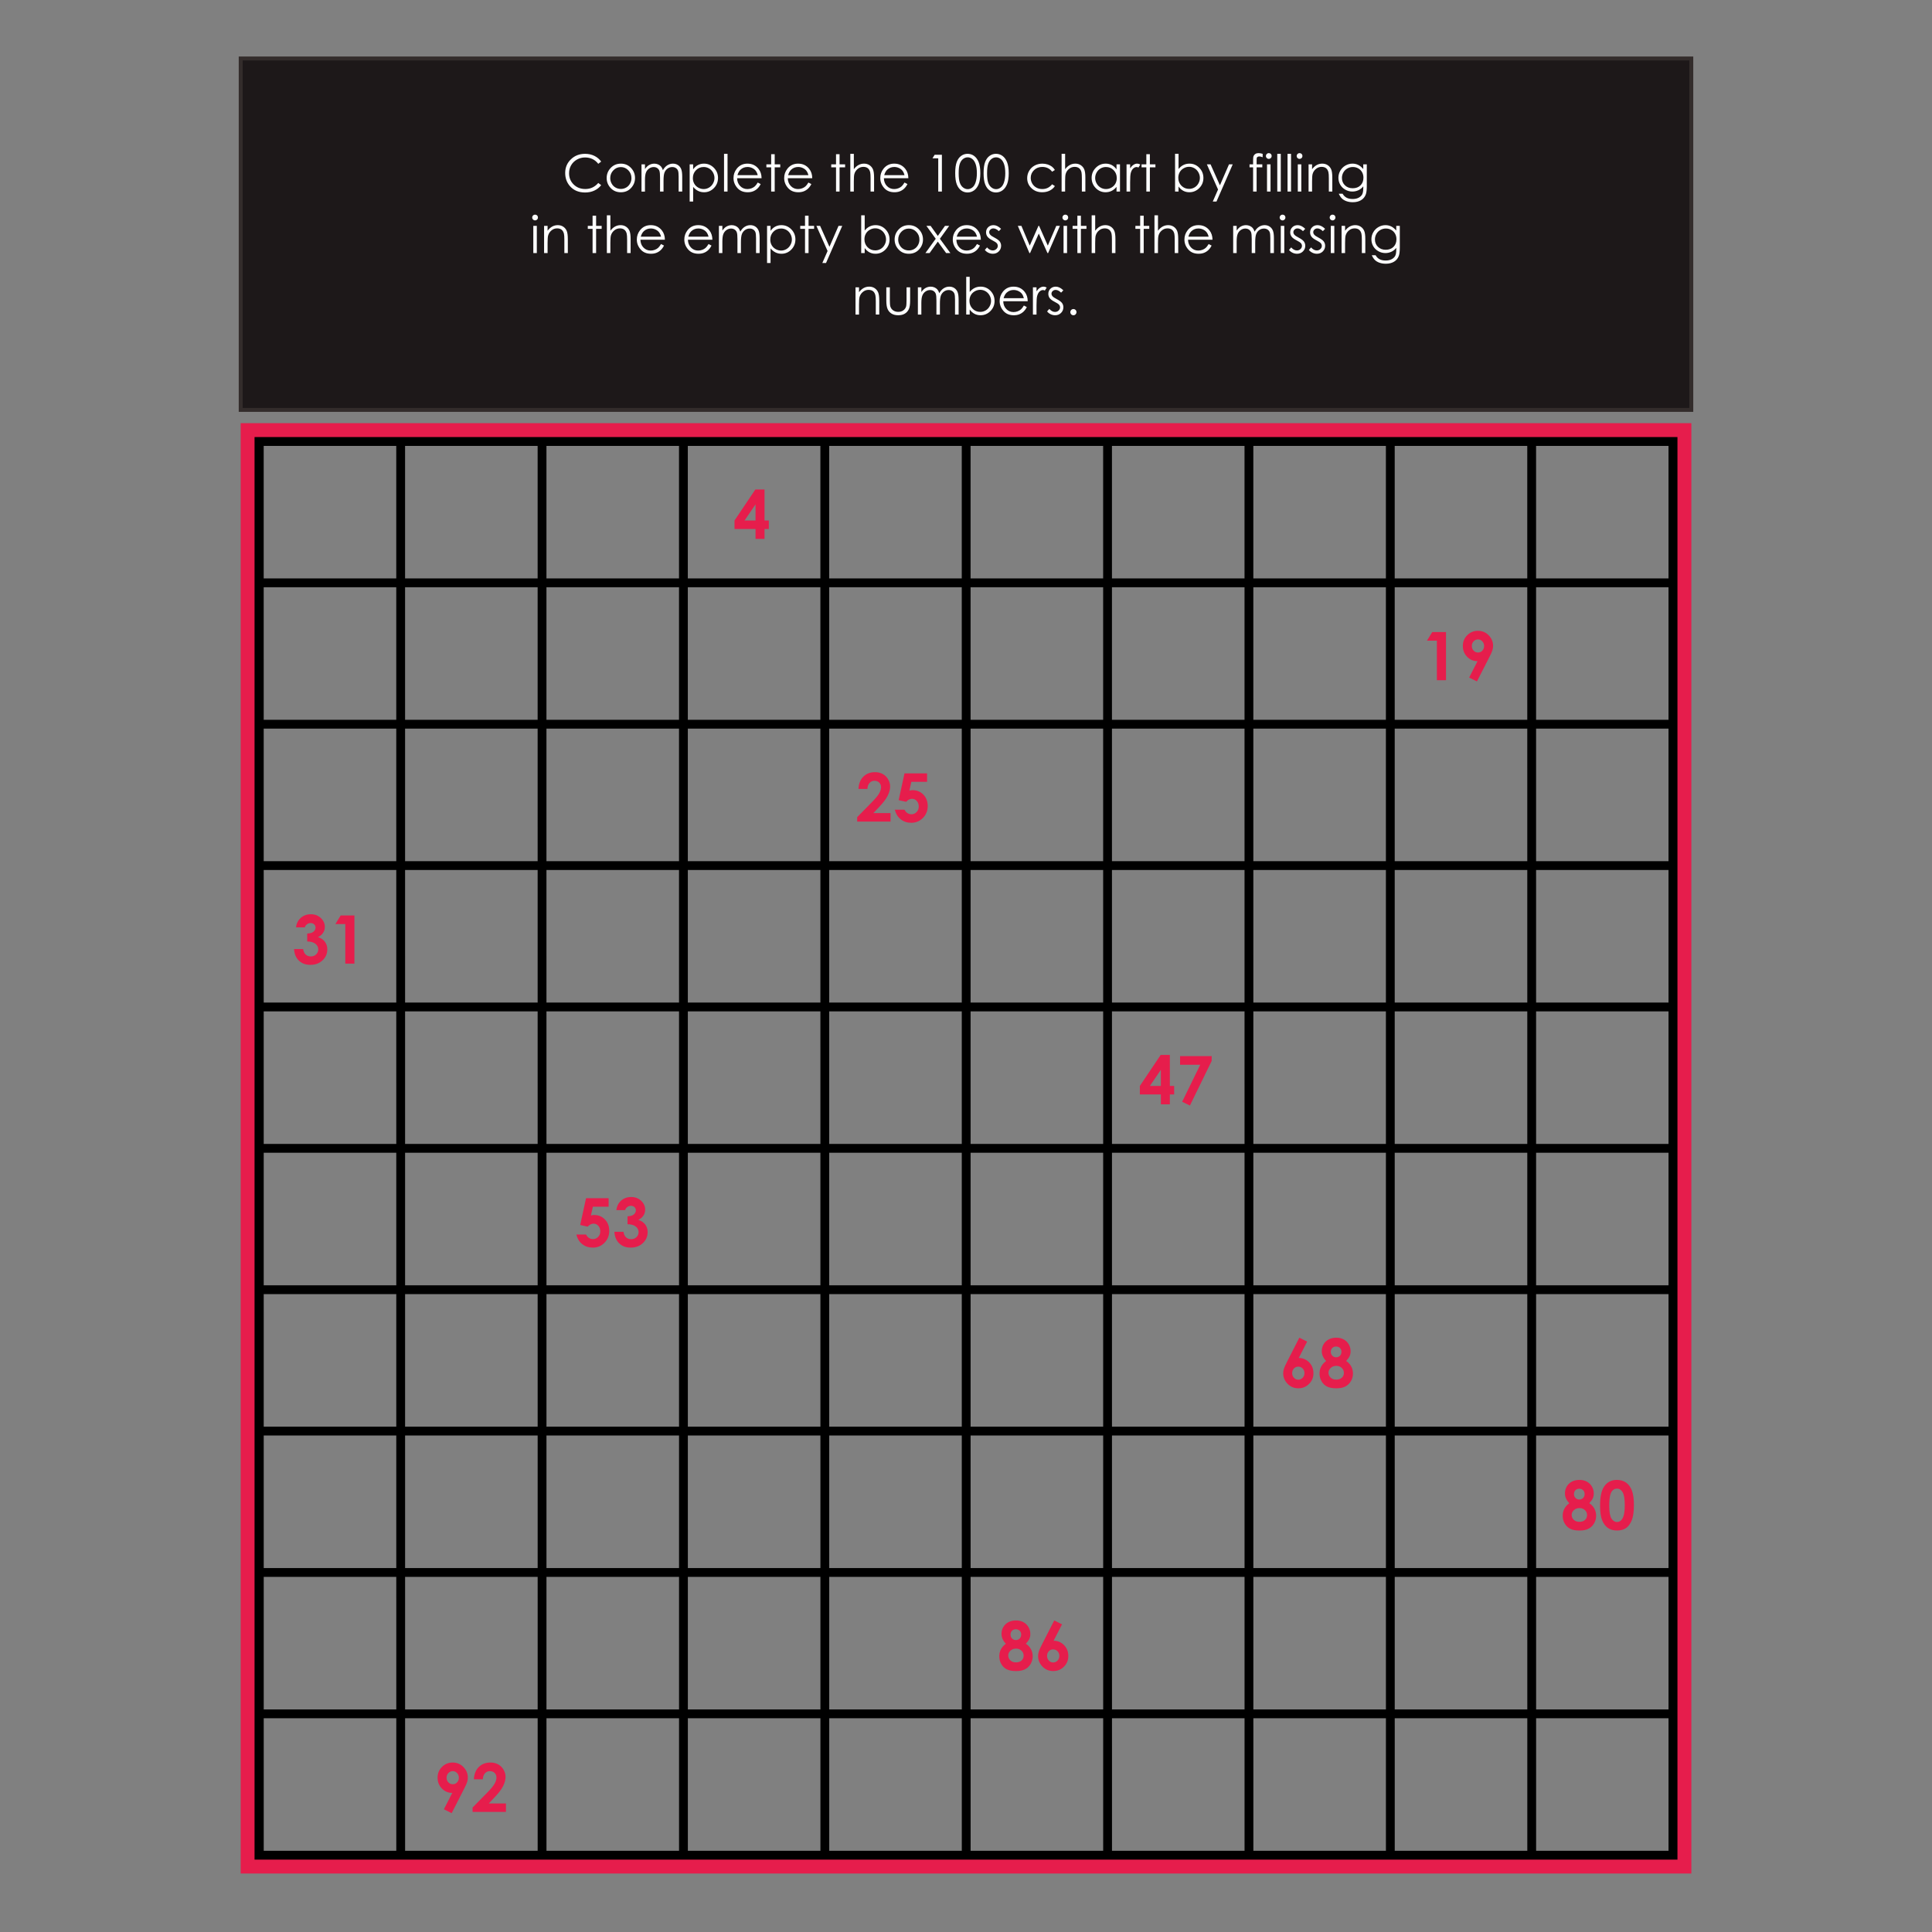 <?xml version="1.0" encoding="UTF-8"?>
<!DOCTYPE svg PUBLIC "-//W3C//DTD SVG 1.1//EN" "http://www.w3.org/Graphics/SVG/1.1/DTD/svg11.dtd">
<!-- Creator: CorelDRAW 2019 (64-Bit) -->
<svg xmlns="http://www.w3.org/2000/svg" xml:space="preserve" width="3.413in" height="3.413in" version="1.1" style="shape-rendering:geometricPrecision; text-rendering:geometricPrecision; image-rendering:optimizeQuality; fill-rule:evenodd; clip-rule:evenodd"
viewBox="0 0 3413.33 3413.33"
 xmlns:xlink="http://www.w3.org/1999/xlink">
 <rect x="0" y="0" width="3413.33" height="3413.33" fill="#808080" stroke="none"/>
 <defs>
  <style type="text/css">
   <![CDATA[
    .str0 {stroke:black;stroke-width:15.56;stroke-miterlimit:4}
    .str1 {stroke:#332C2B;stroke-width:6.94;stroke-miterlimit:2.613}
    .fil0 {fill:none}
    .fil1 {fill:none;fill-rule:nonzero}
    .fil3 {fill:#1D1819}
    .fil4 {fill:#FEFEFE;fill-rule:nonzero}
    .fil2 {fill:#E61D4C;fill-rule:nonzero}
   ]]>
  </style>
 </defs>
 <g id="Layer_x0020_1">
  <rect class="fil0" x="-0" y="-0" width="3413.33" height="3413.33"/>
  <line class="fil1 str0" x1="457.49" y1="779.94" x2="2955.83" y2= "779.94" />
  <line class="fil1 str0" x1="457.49" y1="1029.71" x2="2955.83" y2= "1029.71" />
  <line class="fil1 str0" x1="457.49" y1="1279.48" x2="2955.83" y2= "1279.48" />
  <line class="fil1 str0" x1="457.49" y1="1529.26" x2="2955.83" y2= "1529.26" />
  <line class="fil1 str0" x1="457.49" y1="1779.04" x2="2955.83" y2= "1779.04" />
  <line class="fil1 str0" x1="457.49" y1="2028.81" x2="2955.83" y2= "2028.81" />
  <line class="fil1 str0" x1="457.49" y1="2278.58" x2="2955.83" y2= "2278.58" />
  <line class="fil1 str0" x1="457.49" y1="2528.35" x2="2955.83" y2= "2528.35" />
  <line class="fil1 str0" x1="457.49" y1="2778.13" x2="2955.83" y2= "2778.13" />
  <line class="fil1 str0" x1="457.49" y1="3027.91" x2="2955.83" y2= "3027.91" />
  <line class="fil1 str0" x1="457.49" y1="3277.68" x2="2955.83" y2= "3277.68" />
  <line class="fil1 str0" x1="458.16" y1="3277.68" x2="458.09" y2= "779.94" />
  <line class="fil1 str0" x1="707.93" y1="3277.68" x2="707.87" y2= "779.94" />
  <line class="fil1 str0" x1="957.7" y1="3277.68" x2="957.64" y2= "779.94" />
  <line class="fil1 str0" x1="1207.48" y1="3277.68" x2="1207.41" y2= "779.94" />
  <line class="fil1 str0" x1="1457.26" y1="3277.68" x2="1457.19" y2= "779.94" />
  <line class="fil1 str0" x1="1707.03" y1="3277.68" x2="1706.96" y2= "779.94" />
  <line class="fil1 str0" x1="1956.81" y1="3277.68" x2="1956.74" y2= "779.94" />
  <line class="fil1 str0" x1="2206.58" y1="3277.68" x2="2206.52" y2= "779.94" />
  <line class="fil1 str0" x1="2456.35" y1="3277.68" x2="2456.29" y2= "779.94" />
  <line class="fil1 str0" x1="2706.13" y1="3277.68" x2="2706.06" y2= "779.94" />
  <line class="fil1 str0" x1="2955.9" y1="3277.68" x2="2955.83" y2= "779.94" />
  <path class="fil2" d="M2988.16 747.61l-32.32 0 -2498.34 0 -32.33 0 0 32.32 0 2497.74 0 32.32 32.33 0 2498.34 0 32.32 0 0 -32.32 0 -2497.74 0 -32.32zm-32.32 2530.06l-2498.34 0 0 -2497.74 2498.34 0 0 2497.74z"/>
  <polygon class="fil1 str0" points="2955.83,3277.67 457.5,3277.67 457.5,779.94 2955.83,779.94 "/>
  <path class="fil2" d="M1334.52 864.76l16.19 0 0 54.83 7.59 0 0 14.98 -7.59 0 0 17.47 -15.86 0 0 -17.47 -37.16 0 0 -14.98 36.82 -54.83zm0.33 54.83l0 -28.56 -19.45 28.56 19.45 0z"/>
  <path class="fil2" d="M2530.43 1116.63l24.26 0 0 85.13 -16.09 0 0 -69.91 -17.54 0 9.37 -15.22zm78.92 87.28l-13.78 -6.85 14.85 -28.93c-7.22,0 -13.33,-2.59 -18.37,-7.76 -5.07,-5.14 -7.59,-11.56 -7.59,-19.25 0,-7.46 2.59,-13.78 7.8,-18.92 5.17,-5.14 11.42,-7.73 18.78,-7.73 7.66,0 14.04,2.69 19.19,8.03 5.11,5.34 7.66,11.49 7.66,18.44 0,2.62 -0.4,5.24 -1.17,7.89 -0.81,2.65 -2.62,6.72 -5.48,12.23l-21.87 42.83zm2.01 -51.1c2.99,0 5.55,-1.11 7.59,-3.33 2.05,-2.18 3.06,-4.91 3.06,-8.13 0,-3.33 -1.07,-6.08 -3.19,-8.33 -2.15,-2.25 -4.67,-3.36 -7.53,-3.36 -2.99,0 -5.57,1.11 -7.72,3.32 -2.19,2.22 -3.26,4.97 -3.26,8.3 0,3.26 1.04,6.02 3.16,8.2 2.12,2.22 4.74,3.33 7.89,3.33z"/>
  <path class="fil2" d="M1532.48 1393.8l-15.79 0c0.44,-9.17 3.32,-16.43 8.67,-21.7 5.34,-5.28 12.2,-7.89 20.56,-7.89 5.14,0 9.71,1.07 13.67,3.26 3.96,2.19 7.12,5.34 9.51,9.44 2.35,4.13 3.53,8.3 3.53,12.53 0,5.07 -1.44,10.52 -4.3,16.33 -2.85,5.81 -8.13,12.7 -15.76,20.66l-9.57 10.08 30.34 0 0 14.98 -58.96 0 0 -7.76 26.34 -26.84c6.35,-6.45 10.58,-11.62 12.7,-15.56 2.11,-3.9 3.16,-7.43 3.16,-10.61 0,-3.26 -1.07,-5.98 -3.26,-8.13 -2.19,-2.12 -5,-3.19 -8.43,-3.19 -3.46,0 -6.35,1.28 -8.67,3.86 -2.32,2.59 -3.56,6.12 -3.73,10.55zm65.52 -27.45l39.88 0 0 14.95 -27.78 0 -3.46 15.49c0.97,-0.27 1.91,-0.47 2.85,-0.6 0.91,-0.13 1.78,-0.2 2.62,-0.2 7.72,0 14.14,2.62 19.25,7.89 5.11,5.28 7.66,11.99 7.66,20.22 0,8.3 -2.82,15.32 -8.46,21 -5.65,5.68 -12.53,8.54 -20.63,8.54 -7.26,0 -13.47,-2.08 -18.68,-6.22 -5.2,-4.13 -8.63,-9.78 -10.24,-16.93l17 0c1.31,2.66 3.06,4.67 5.2,6.05 2.12,1.38 4.47,2.05 7.06,2.05 3.59,0 6.62,-1.31 9.14,-3.9 2.52,-2.59 3.76,-5.88 3.76,-9.94 0,-3.93 -1.17,-7.19 -3.49,-9.71 -2.32,-2.52 -5.14,-3.76 -8.47,-3.76 -1.78,0 -3.53,0.44 -5.24,1.31 -1.71,0.91 -3.43,2.22 -5.07,4l-13.2 -2.95 10.31 -47.27z"/>
  <path class="fil2" d="M538.52 1638.38l-15.56 0c0.81,-6.28 3.06,-11.32 6.75,-15.15 5.17,-5.34 11.69,-8 19.52,-8 6.99,0 12.83,2.22 17.57,6.65 4.74,4.47 7.09,9.74 7.09,15.82 0,3.8 -1.04,7.22 -3.09,10.35 -2.09,3.12 -5.07,5.68 -9,7.59 5.14,1.55 9.17,4.23 12.09,8.06 2.92,3.83 4.37,8.37 4.37,13.57 0,7.63 -2.82,14.11 -8.43,19.42 -5.64,5.31 -12.83,7.96 -21.54,7.96 -8.23,0 -14.98,-2.48 -20.19,-7.49 -5.2,-5 -8.06,-11.79 -8.56,-20.43l16.02 0c0.7,4.4 2.22,7.69 4.6,9.81 2.39,2.15 5.38,3.22 9,3.22 3.8,0 6.92,-1.21 9.41,-3.66 2.49,-2.42 3.73,-5.37 3.73,-8.9 0,-3.87 -1.68,-7.13 -5.04,-9.78 -3.36,-2.65 -8.2,-4.03 -14.52,-4.1l0 -13.91c3.9,-0.3 6.79,-0.91 8.7,-1.81 1.92,-0.91 3.39,-2.15 4.47,-3.73 1.04,-1.58 1.58,-3.26 1.58,-5.04 0,-2.31 -0.8,-4.23 -2.42,-5.74 -1.65,-1.51 -3.76,-2.28 -6.38,-2.28 -2.32,0 -4.4,0.7 -6.28,2.12 -1.91,1.41 -3.19,3.22 -3.9,5.44zm63.36 -21l24.26 0 0 85.13 -16.09 0 0 -69.91 -17.54 0 9.37 -15.22z"/>
  <path class="fil2" d="M2050.62 1863.76l16.19 0 0 54.83 7.59 0 0 14.98 -7.59 0 0 17.47 -15.85 0 0 -17.47 -37.16 0 0 -14.98 36.82 -54.83zm0.33 54.83l0 -28.56 -19.45 28.56 19.45 0zm33.93 -52.68l55.83 0 0 8.5 -38.43 78.78 -13.71 -6.65 31.95 -65.41 -35.65 0 0 -15.22z"/>
  <path class="fil2" d="M1035.36 2116.94l39.88 0 0 14.95 -27.78 0 -3.46 15.48c0.97,-0.27 1.91,-0.47 2.85,-0.6 0.91,-0.13 1.78,-0.2 2.62,-0.2 7.73,0 14.14,2.62 19.25,7.89 5.11,5.28 7.66,12 7.66,20.22 0,8.3 -2.82,15.32 -8.46,21 -5.65,5.68 -12.53,8.54 -20.63,8.54 -7.26,0 -13.47,-2.08 -18.68,-6.21 -5.2,-4.13 -8.63,-9.78 -10.24,-16.93l17 0c1.31,2.65 3.06,4.67 5.2,6.04 2.12,1.38 4.47,2.05 7.06,2.05 3.59,0 6.62,-1.31 9.14,-3.9 2.52,-2.59 3.76,-5.88 3.76,-9.94 0,-3.93 -1.17,-7.19 -3.49,-9.71 -2.32,-2.52 -5.14,-3.76 -8.47,-3.76 -1.78,0 -3.53,0.44 -5.24,1.31 -1.71,0.91 -3.43,2.22 -5.07,4l-13.2 -2.96 10.31 -47.27zm69.11 21l-15.56 0c0.81,-6.28 3.06,-11.32 6.75,-15.15 5.18,-5.34 11.69,-8 19.52,-8 6.99,0 12.83,2.22 17.57,6.65 4.74,4.47 7.09,9.74 7.09,15.82 0,3.8 -1.04,7.22 -3.09,10.35 -2.08,3.13 -5.07,5.68 -9,7.59 5.14,1.54 9.17,4.23 12.09,8.06 2.92,3.83 4.37,8.37 4.37,13.57 0,7.63 -2.82,14.11 -8.43,19.42 -5.64,5.31 -12.83,7.96 -21.54,7.96 -8.23,0 -14.98,-2.48 -20.19,-7.49 -5.21,-5 -8.06,-11.79 -8.57,-20.43l16.02 0c0.7,4.4 2.22,7.69 4.6,9.81 2.39,2.15 5.38,3.22 9,3.22 3.8,0 6.92,-1.21 9.41,-3.66 2.48,-2.42 3.73,-5.38 3.73,-8.91 0,-3.86 -1.68,-7.12 -5.04,-9.78 -3.36,-2.65 -8.2,-4.03 -14.52,-4.1l0 -13.91c3.9,-0.3 6.79,-0.91 8.7,-1.81 1.91,-0.91 3.39,-2.15 4.46,-3.73 1.04,-1.58 1.58,-3.26 1.58,-5.04 0,-2.32 -0.8,-4.23 -2.42,-5.74 -1.65,-1.51 -3.76,-2.29 -6.38,-2.29 -2.32,0 -4.4,0.71 -6.28,2.12 -1.91,1.41 -3.19,3.22 -3.9,5.44z"/>
  <path class="fil2" d="M2295.59 2363.33l13.78 6.89 -14.88 28.96c7.22,0 13.37,2.59 18.44,7.72 5.04,5.18 7.56,11.59 7.56,19.29 0,7.42 -2.59,13.7 -7.76,18.85 -5.2,5.14 -11.46,7.73 -18.81,7.73 -7.7,0 -14.08,-2.69 -19.19,-8.03 -5.11,-5.34 -7.66,-11.46 -7.66,-18.38 0,-2.62 0.41,-5.28 1.21,-7.93 0.78,-2.65 2.59,-6.75 5.44,-12.26l21.87 -42.84zm-2.02 51.17c-2.99,0 -5.51,1.07 -7.56,3.26 -2.05,2.19 -3.09,4.94 -3.09,8.2 0,3.29 1.07,6.05 3.22,8.26 2.12,2.25 4.64,3.36 7.49,3.36 2.99,0 5.58,-1.11 7.76,-3.3 2.15,-2.19 3.23,-4.97 3.23,-8.33 0,-3.26 -1.04,-6.01 -3.16,-8.2 -2.12,-2.19 -4.74,-3.26 -7.9,-3.26zm84.66 -10.01c3.87,2.45 6.82,5.65 8.94,9.51 2.11,3.9 3.16,8.1 3.16,12.6 0,4.91 -1.21,9.44 -3.66,13.61 -2.46,4.17 -5.75,7.29 -9.88,9.41 -4.13,2.12 -9.37,3.16 -15.79,3.16 -6.89,0 -12.33,-1.01 -16.36,-3.06 -4.06,-2.02 -7.29,-5.07 -9.71,-9.2 -2.45,-4.1 -3.66,-8.74 -3.66,-13.91 0,-4.47 0.97,-8.57 2.92,-12.26 1.92,-3.66 4.84,-6.95 8.74,-9.84 -2.52,-2.59 -4.44,-5.31 -5.74,-8.23 -1.31,-2.92 -1.95,-5.98 -1.95,-9.24 0,-4.43 1.07,-8.46 3.22,-12.13 2.15,-3.66 5.14,-6.48 9,-8.53 3.86,-2.02 8.3,-3.03 13.37,-3.03 4.97,0 9.34,1.01 13.14,3.06 3.8,2.05 6.75,4.97 8.94,8.74 2.18,3.76 3.26,7.79 3.26,12.13 0,3.06 -0.57,5.88 -1.68,8.47 -1.14,2.59 -3.22,5.51 -6.25,8.77zm-17.94 -25.53c-2.65,0 -4.84,0.87 -6.55,2.62 -1.72,1.78 -2.59,4.03 -2.59,6.79 0,2.72 0.91,5 2.72,6.85 1.81,1.85 4.06,2.79 6.72,2.79 2.72,0 4.97,-0.91 6.76,-2.72 1.74,-1.81 2.62,-4.17 2.62,-7.06 0,-2.72 -0.87,-4.97 -2.65,-6.69 -1.78,-1.71 -4.13,-2.59 -7.02,-2.59zm0.64 34.17c-3.9,0 -7.19,1.18 -9.85,3.56 -2.65,2.39 -4,5.2 -4,8.46 0,3.43 1.24,6.31 3.76,8.7 2.52,2.39 5.81,3.56 9.91,3.56 4.13,0 7.43,-1.11 9.88,-3.33 2.45,-2.22 3.66,-5.07 3.66,-8.6 0,-3.49 -1.28,-6.41 -3.8,-8.8 -2.55,-2.39 -5.74,-3.56 -9.57,-3.56z"/>
  <path class="fil2" d="M2807.85 2655.75c3.87,2.45 6.82,5.64 8.94,9.51 2.12,3.9 3.16,8.09 3.16,12.6 0,4.91 -1.21,9.44 -3.66,13.61 -2.45,4.17 -5.74,7.29 -9.88,9.41 -4.13,2.12 -9.37,3.16 -15.79,3.16 -6.89,0 -12.33,-1.01 -16.36,-3.06 -4.07,-2.02 -7.29,-5.07 -9.71,-9.2 -2.45,-4.1 -3.66,-8.74 -3.66,-13.91 0,-4.47 0.97,-8.57 2.92,-12.26 1.91,-3.66 4.84,-6.95 8.74,-9.84 -2.52,-2.59 -4.44,-5.31 -5.75,-8.23 -1.31,-2.92 -1.95,-5.98 -1.95,-9.24 0,-4.43 1.08,-8.46 3.23,-12.13 2.15,-3.66 5.14,-6.48 9,-8.54 3.86,-2.02 8.3,-3.02 13.37,-3.02 4.97,0 9.34,1.01 13.13,3.06 3.8,2.05 6.76,4.97 8.94,8.74 2.19,3.76 3.26,7.79 3.26,12.13 0,3.06 -0.57,5.88 -1.68,8.46 -1.15,2.59 -3.23,5.51 -6.25,8.77zm-17.94 -25.54c-2.65,0 -4.83,0.87 -6.55,2.62 -1.71,1.78 -2.59,4.03 -2.59,6.79 0,2.72 0.91,5 2.72,6.85 1.81,1.85 4.07,2.79 6.72,2.79 2.72,0 4.97,-0.91 6.75,-2.72 1.75,-1.81 2.62,-4.17 2.62,-7.06 0,-2.72 -0.87,-4.97 -2.65,-6.69 -1.78,-1.71 -4.13,-2.59 -7.02,-2.59zm0.64 34.17c-3.9,0 -7.19,1.18 -9.85,3.56 -2.65,2.38 -4,5.2 -4,8.46 0,3.43 1.24,6.31 3.76,8.7 2.52,2.39 5.81,3.56 9.91,3.56 4.13,0 7.43,-1.11 9.88,-3.32 2.45,-2.22 3.66,-5.07 3.66,-8.6 0,-3.49 -1.28,-6.42 -3.8,-8.8 -2.55,-2.39 -5.74,-3.56 -9.57,-3.56zm65.98 -49.79c6.22,0 11.56,1.51 16.06,4.57 4.5,3.06 8,7.73 10.45,13.98 2.45,6.28 3.66,15.02 3.66,26.2 0,11.32 -1.24,20.09 -3.73,26.37 -2.52,6.28 -5.85,10.92 -10.04,13.87 -4.2,2.96 -9.51,4.43 -15.93,4.43 -6.42,0 -11.79,-1.48 -16.13,-4.47 -4.37,-2.99 -7.8,-7.49 -10.25,-13.54 -2.49,-6.04 -3.73,-14.68 -3.73,-25.87 0,-15.62 2.42,-26.94 7.26,-33.97 5.34,-7.72 12.8,-11.59 22.37,-11.59zm0.41 15.42c-2.72,0 -5.18,0.87 -7.29,2.62 -2.12,1.74 -3.76,4.77 -4.87,9.04 -1.11,4.3 -1.68,10.58 -1.68,18.81 0,10.78 1.28,18.21 3.86,22.31 2.59,4.13 5.91,6.18 9.98,6.18 3.93,0 7.06,-1.95 9.37,-5.84 2.82,-4.7 4.24,-12.57 4.24,-23.62 0,-11.19 -1.28,-18.88 -3.8,-23.15 -2.52,-4.23 -5.81,-6.35 -9.81,-6.35z"/>
  <path class="fil2" d="M1812.41 2904.05c3.86,2.45 6.82,5.64 8.94,9.5 2.11,3.9 3.16,8.1 3.16,12.6 0,4.91 -1.21,9.44 -3.66,13.61 -2.45,4.17 -5.74,7.29 -9.88,9.41 -4.13,2.12 -9.37,3.16 -15.79,3.16 -6.89,0 -12.33,-1.01 -16.36,-3.06 -4.06,-2.02 -7.29,-5.07 -9.71,-9.21 -2.45,-4.1 -3.66,-8.73 -3.66,-13.91 0,-4.47 0.97,-8.57 2.92,-12.26 1.92,-3.66 4.84,-6.96 8.74,-9.84 -2.52,-2.59 -4.43,-5.31 -5.74,-8.23 -1.31,-2.92 -1.95,-5.98 -1.95,-9.24 0,-4.43 1.07,-8.46 3.22,-12.13 2.15,-3.66 5.14,-6.48 9,-8.54 3.87,-2.02 8.3,-3.02 13.37,-3.02 4.97,0 9.34,1.01 13.13,3.06 3.8,2.05 6.75,4.97 8.94,8.73 2.19,3.76 3.26,7.8 3.26,12.13 0,3.06 -0.57,5.88 -1.68,8.46 -1.14,2.59 -3.22,5.51 -6.25,8.77zm-17.94 -25.54c-2.65,0 -4.84,0.87 -6.55,2.62 -1.71,1.78 -2.59,4.03 -2.59,6.79 0,2.72 0.91,5 2.72,6.85 1.81,1.85 4.07,2.79 6.72,2.79 2.72,0 4.97,-0.91 6.75,-2.72 1.75,-1.81 2.62,-4.17 2.62,-7.06 0,-2.72 -0.87,-4.97 -2.66,-6.69 -1.78,-1.71 -4.13,-2.59 -7.02,-2.59zm0.64 34.17c-3.9,0 -7.19,1.17 -9.84,3.56 -2.65,2.39 -4,5.21 -4,8.47 0,3.43 1.24,6.31 3.76,8.7 2.52,2.39 5.81,3.56 9.91,3.56 4.13,0 7.42,-1.11 9.87,-3.32 2.45,-2.22 3.67,-5.07 3.67,-8.6 0,-3.49 -1.28,-6.42 -3.8,-8.8 -2.55,-2.39 -5.74,-3.56 -9.57,-3.56zm67.43 -49.79l13.78 6.89 -14.89 28.96c7.22,0 13.37,2.59 18.44,7.73 5.04,5.17 7.56,11.59 7.56,19.28 0,7.43 -2.59,13.71 -7.76,18.85 -5.21,5.14 -11.46,7.72 -18.81,7.72 -7.69,0 -14.07,-2.69 -19.18,-8.03 -5.11,-5.34 -7.66,-11.46 -7.66,-18.38 0,-2.62 0.4,-5.28 1.21,-7.93 0.77,-2.65 2.59,-6.75 5.44,-12.26l21.87 -42.83zm-2.02 51.17c-2.99,0 -5.51,1.07 -7.56,3.26 -2.05,2.19 -3.09,4.94 -3.09,8.2 0,3.3 1.07,6.05 3.22,8.27 2.12,2.25 4.64,3.36 7.49,3.36 2.99,0 5.58,-1.11 7.76,-3.29 2.15,-2.19 3.22,-4.97 3.22,-8.33 0,-3.26 -1.04,-6.01 -3.16,-8.2 -2.11,-2.18 -4.74,-3.26 -7.89,-3.26z"/>
  <path class="fil2" d="M797.99 3203.35l-13.78 -6.85 14.85 -28.93c-7.22,0 -13.34,-2.59 -18.38,-7.76 -5.07,-5.14 -7.59,-11.56 -7.59,-19.25 0,-7.46 2.59,-13.78 7.8,-18.92 5.17,-5.14 11.43,-7.72 18.78,-7.72 7.66,0 14.04,2.69 19.19,8.03 5.11,5.34 7.66,11.49 7.66,18.44 0,2.62 -0.4,5.24 -1.17,7.89 -0.81,2.66 -2.62,6.72 -5.48,12.23l-21.87 42.83zm2.02 -51.1c2.99,0 5.54,-1.11 7.59,-3.33 2.05,-2.19 3.06,-4.91 3.06,-8.13 0,-3.32 -1.07,-6.08 -3.19,-8.33 -2.15,-2.25 -4.67,-3.36 -7.52,-3.36 -2.99,0 -5.58,1.11 -7.73,3.33 -2.19,2.22 -3.26,4.97 -3.26,8.3 0,3.26 1.04,6.02 3.16,8.2 2.12,2.22 4.74,3.33 7.9,3.33zm53.02 -8.74l-15.79 0c0.44,-9.17 3.33,-16.43 8.67,-21.7 5.34,-5.28 12.2,-7.89 20.56,-7.89 5.14,0 9.71,1.07 13.67,3.26 3.96,2.19 7.12,5.34 9.51,9.44 2.35,4.13 3.53,8.3 3.53,12.53 0,5.07 -1.44,10.52 -4.3,16.33 -2.86,5.81 -8.13,12.7 -15.76,20.66l-9.57 10.08 30.33 0 0 14.98 -58.96 0 0 -7.76 26.34 -26.84c6.35,-6.45 10.58,-11.63 12.7,-15.56 2.12,-3.9 3.16,-7.43 3.16,-10.61 0,-3.26 -1.07,-5.98 -3.26,-8.13 -2.18,-2.11 -5,-3.19 -8.43,-3.19 -3.46,0 -6.35,1.28 -8.67,3.86 -2.32,2.59 -3.56,6.11 -3.73,10.55z"/>
  <g id="_2183753485568">
   <rect class="fil3 str1" x="425.26" y="103.33" width="2562.81" height="620.85"/>
   <g>
    <path class="fil4" d="M1062.1 285.47l-5.13 3.95c-2.82,-3.7 -6.21,-6.5 -10.16,-8.39 -3.98,-1.9 -8.34,-2.85 -13.09,-2.85 -5.19,0 -9.98,1.23 -14.4,3.72 -4.44,2.49 -7.85,5.85 -10.29,10.03 -2.44,4.21 -3.65,8.93 -3.65,14.19 0,7.93 2.72,14.53 8.16,19.84 5.44,5.31 12.3,7.96 20.59,7.96 9.11,0 16.7,-3.57 22.84,-10.7l5.13 3.9c-3.23,4.13 -7.26,7.31 -12.11,9.57 -4.85,2.26 -10.29,3.39 -16.27,3.39 -11.37,0 -20.35,-3.8 -26.92,-11.37 -5.52,-6.39 -8.26,-14.11 -8.26,-23.18 0,-9.52 3.33,-17.53 10.04,-24.02 6.67,-6.5 15.04,-9.75 25.07,-9.75 6.08,0 11.55,1.2 16.45,3.59 4.9,2.41 8.91,5.78 12.01,10.11zm34.8 3.64c7.39,0 13.52,2.67 18.37,8.04 4.44,4.9 6.65,10.68 6.65,17.37 0,6.72 -2.34,12.6 -7.01,17.61 -4.67,5.03 -10.68,7.55 -18.02,7.55 -7.37,0 -13.4,-2.52 -18.07,-7.55 -4.67,-5 -7,-10.88 -7,-17.61 0,-6.65 2.2,-12.42 6.65,-17.32 4.85,-5.39 11.01,-8.09 18.43,-8.09zm0 6.06c-5.13,0 -9.55,1.9 -13.22,5.7 -3.7,3.8 -5.55,8.39 -5.55,13.78 0,3.49 0.85,6.72 2.54,9.72 1.67,3 3.95,5.34 6.8,6.96 2.85,1.64 6.01,2.46 9.42,2.46 3.41,0 6.57,-0.82 9.42,-2.46 2.85,-1.62 5.13,-3.95 6.8,-6.96 1.67,-3 2.52,-6.24 2.52,-9.72 0,-5.39 -1.85,-9.98 -5.54,-13.78 -3.7,-3.8 -8.09,-5.7 -13.19,-5.7zm36.47 -4.83l6.13 0 0 8.31c2.16,-3.05 4.36,-5.31 6.65,-6.72 3.1,-1.87 6.39,-2.82 9.85,-2.82 2.33,0 4.54,0.46 6.65,1.36 2.08,0.9 3.8,2.13 5.13,3.65 1.31,1.51 2.46,3.69 3.41,6.52 2.08,-3.77 4.65,-6.62 7.75,-8.6 3.1,-1.95 6.41,-2.93 9.98,-2.93 3.33,0 6.29,0.85 8.83,2.52 2.54,1.67 4.44,4 5.7,7.01 1.23,3 1.85,7.52 1.85,13.55l0 26.26 -6.34 0 0 -26.26c0,-5.16 -0.36,-8.73 -1.1,-10.65 -0.74,-1.92 -2,-3.46 -3.77,-4.64 -1.77,-1.18 -3.9,-1.77 -6.39,-1.77 -3,0 -5.75,0.87 -8.24,2.64 -2.49,1.77 -4.31,4.13 -5.46,7.08 -1.16,2.95 -1.72,7.85 -1.72,14.76l0 18.84 -6.16 0 0 -24.61c0,-5.83 -0.36,-9.78 -1.08,-11.86 -0.72,-2.08 -1.97,-3.72 -3.77,-4.98 -1.8,-1.26 -3.93,-1.87 -6.42,-1.87 -2.85,0 -5.52,0.85 -8,2.57 -2.49,1.72 -4.34,4.06 -5.55,6.98 -1.2,2.93 -1.8,7.39 -1.8,13.4l0 20.38 -6.13 0 0 -48.1zm85.06 0l6.16 0 0 8.83c2.44,-3.36 5.26,-5.88 8.44,-7.55 3.18,-1.67 6.72,-2.52 10.65,-2.52 6.83,0 12.68,2.46 17.56,7.37 4.85,4.93 7.29,10.86 7.29,17.79 0,7.06 -2.41,13.06 -7.21,17.99 -4.83,4.95 -10.65,7.42 -17.45,7.42 -3.82,0 -7.37,-0.8 -10.57,-2.39 -3.21,-1.59 -6.11,-3.95 -8.7,-7.11l0 25.87 -6.16 0 0 -65.7zm24.76 4.72c-5.36,0 -9.88,1.87 -13.55,5.62 -3.67,3.75 -5.52,8.39 -5.52,13.96 0,3.67 0.82,6.95 2.46,9.85 1.64,2.93 3.98,5.24 7.03,6.96 3.06,1.72 6.26,2.56 9.65,2.56 3.33,0 6.47,-0.87 9.42,-2.59 2.93,-1.72 5.26,-4.13 7.01,-7.24 1.72,-3.11 2.59,-6.34 2.59,-9.73 0,-3.41 -0.87,-6.65 -2.59,-9.73 -1.72,-3.05 -4.06,-5.44 -6.95,-7.13 -2.93,-1.69 -6.11,-2.54 -9.55,-2.54zm35.98 -23.3l6.19 0 0 66.68 -6.19 0 0 -66.68zm59.54 50.71l5.21 2.74c-1.72,3.36 -3.7,6.06 -5.93,8.11 -2.23,2.08 -4.75,3.65 -7.54,4.72 -2.8,1.08 -5.98,1.62 -9.52,1.62 -7.83,0 -13.96,-2.57 -18.37,-7.73 -4.44,-5.13 -6.65,-10.93 -6.65,-17.43 0,-6.08 1.87,-11.52 5.62,-16.32 4.75,-6.06 11.09,-9.09 19.04,-9.09 8.19,0 14.73,3.11 19.63,9.32 3.46,4.39 5.24,9.88 5.31,16.45l-43.24 0c0.13,5.59 1.9,10.19 5.36,13.76 3.44,3.59 7.7,5.39 12.76,5.39 2.44,0 4.83,-0.43 7.16,-1.28 2.31,-0.85 4.29,-2 5.9,-3.41 1.62,-1.41 3.36,-3.69 5.26,-6.85zm0 -12.96c-0.85,-3.29 -2.06,-5.93 -3.62,-7.91 -1.57,-1.98 -3.65,-3.57 -6.24,-4.77 -2.59,-1.21 -5.34,-1.82 -8.19,-1.82 -4.72,0 -8.78,1.51 -12.17,4.57 -2.49,2.21 -4.36,5.52 -5.62,9.93l35.83 0zm23.74 -37.04l6.24 0 0 17.86 9.8 0 0 5.31 -9.8 0 0 42.78 -6.24 0 0 -42.78 -8.44 0 0 -5.31 8.44 0 0 -17.86zm65.78 50l5.21 2.74c-1.72,3.36 -3.7,6.06 -5.93,8.11 -2.23,2.08 -4.75,3.65 -7.54,4.72 -2.8,1.08 -5.98,1.62 -9.52,1.62 -7.83,0 -13.96,-2.57 -18.37,-7.73 -4.44,-5.13 -6.65,-10.93 -6.65,-17.43 0,-6.08 1.87,-11.52 5.62,-16.32 4.75,-6.06 11.09,-9.09 19.04,-9.09 8.19,0 14.73,3.11 19.63,9.32 3.46,4.39 5.24,9.88 5.31,16.45l-43.24 0c0.13,5.59 1.9,10.19 5.36,13.76 3.44,3.59 7.7,5.39 12.76,5.39 2.44,0 4.83,-0.43 7.16,-1.28 2.31,-0.85 4.29,-2 5.9,-3.41 1.62,-1.41 3.36,-3.69 5.26,-6.85zm0 -12.96c-0.85,-3.29 -2.06,-5.93 -3.62,-7.91 -1.57,-1.98 -3.65,-3.57 -6.24,-4.77 -2.59,-1.21 -5.33,-1.82 -8.19,-1.82 -4.72,0 -8.78,1.51 -12.17,4.57 -2.49,2.21 -4.36,5.52 -5.62,9.93l35.83 0zm48.81 -37.04l6.24 0 0 17.86 9.8 0 0 5.31 -9.8 0 0 42.78 -6.24 0 0 -42.78 -8.44 0 0 -5.31 8.44 0 0 -17.86zm25.28 -0.72l6.19 0 0 27.2c2.49,-3.31 5.26,-5.78 8.26,-7.42 3,-1.62 6.26,-2.44 9.78,-2.44 3.59,0 6.78,0.9 9.57,2.72 2.77,1.82 4.83,4.29 6.16,7.37 1.31,3.08 1.98,7.91 1.98,14.48l0 24.77 -6.19 0 0 -22.94c0,-5.54 -0.23,-9.24 -0.67,-11.09 -0.74,-3.19 -2.13,-5.57 -4.16,-7.19 -2.03,-1.61 -4.67,-2.41 -7.96,-2.41 -3.72,0 -7.08,1.23 -10.04,3.69 -2.98,2.49 -4.93,5.54 -5.88,9.22 -0.59,2.36 -0.87,6.72 -0.87,13.09l0 17.63 -6.19 0 0 -66.68zm95.7 50.71l5.21 2.74c-1.72,3.36 -3.7,6.06 -5.93,8.11 -2.23,2.08 -4.75,3.65 -7.54,4.72 -2.8,1.08 -5.98,1.62 -9.52,1.62 -7.83,0 -13.96,-2.57 -18.37,-7.73 -4.44,-5.13 -6.65,-10.93 -6.65,-17.43 0,-6.08 1.87,-11.52 5.62,-16.32 4.75,-6.06 11.09,-9.09 19.04,-9.09 8.19,0 14.73,3.11 19.63,9.32 3.46,4.39 5.24,9.88 5.31,16.45l-43.24 0c0.13,5.59 1.9,10.19 5.36,13.76 3.44,3.59 7.7,5.39 12.76,5.39 2.44,0 4.83,-0.43 7.16,-1.28 2.31,-0.85 4.29,-2 5.9,-3.41 1.62,-1.41 3.36,-3.69 5.26,-6.85zm0 -12.96c-0.85,-3.29 -2.06,-5.93 -3.62,-7.91 -1.57,-1.98 -3.65,-3.57 -6.24,-4.77 -2.59,-1.21 -5.33,-1.82 -8.19,-1.82 -4.72,0 -8.78,1.51 -12.17,4.57 -2.49,2.21 -4.36,5.52 -5.62,9.93l35.83 0zm53.28 -36.11l12.78 0 0 65.04 -6.46 0 0 -58.67 -10.22 0 3.9 -6.36zm36.29 32.54c0,-8.57 0.92,-15.19 2.77,-19.89 1.82,-4.7 4.44,-8.24 7.8,-10.68 3.36,-2.41 7.11,-3.62 11.27,-3.62 4.21,0 8.04,1.2 11.45,3.64 3.41,2.44 6.13,6.11 8.11,10.96 1.98,4.85 2.98,11.39 2.98,19.58 0,8.16 -0.98,14.65 -2.93,19.48 -1.98,4.85 -4.67,8.49 -8.11,10.96 -3.46,2.46 -7.29,3.7 -11.5,3.7 -4.16,0 -7.91,-1.21 -11.22,-3.59 -3.33,-2.39 -5.93,-5.93 -7.8,-10.68 -1.87,-4.72 -2.82,-11.34 -2.82,-19.86zm6.13 0.13c0,7.34 0.67,12.89 1.98,16.63 1.31,3.77 3.26,6.62 5.82,8.57 2.54,1.95 5.26,2.93 8.14,2.93 2.87,0 5.57,-0.95 8.08,-2.87 2.49,-1.9 4.39,-4.75 5.7,-8.55 1.61,-4.62 2.44,-10.19 2.44,-16.71 0,-6.54 -0.72,-11.88 -2.16,-16.07 -1.46,-4.18 -3.46,-7.24 -6,-9.16 -2.54,-1.93 -5.24,-2.87 -8.06,-2.87 -2.9,0 -5.59,0.95 -8.14,2.87 -2.54,1.93 -4.49,4.78 -5.8,8.52 -1.33,3.77 -2,9.34 -2,16.7zm44.04 -0.13c0,-8.57 0.93,-15.19 2.77,-19.89 1.82,-4.7 4.44,-8.24 7.8,-10.68 3.36,-2.41 7.11,-3.62 11.27,-3.62 4.21,0 8.03,1.2 11.44,3.64 3.41,2.44 6.13,6.11 8.11,10.96 1.98,4.85 2.98,11.39 2.98,19.58 0,8.16 -0.97,14.65 -2.93,19.48 -1.98,4.85 -4.67,8.49 -8.11,10.96 -3.46,2.46 -7.29,3.7 -11.5,3.7 -4.16,0 -7.91,-1.21 -11.22,-3.59 -3.34,-2.39 -5.93,-5.93 -7.8,-10.68 -1.87,-4.72 -2.82,-11.34 -2.82,-19.86zm6.13 0.13c0,7.34 0.67,12.89 1.98,16.63 1.31,3.77 3.26,6.62 5.83,8.57 2.54,1.95 5.26,2.93 8.13,2.93 2.87,0 5.57,-0.95 8.09,-2.87 2.49,-1.9 4.39,-4.75 5.7,-8.55 1.62,-4.62 2.44,-10.19 2.44,-16.71 0,-6.54 -0.72,-11.88 -2.15,-16.07 -1.46,-4.18 -3.46,-7.24 -6.01,-9.16 -2.54,-1.93 -5.24,-2.87 -8.06,-2.87 -2.9,0 -5.59,0.95 -8.13,2.87 -2.54,1.93 -4.49,4.78 -5.8,8.52 -1.33,3.77 -2,9.34 -2,16.7zm119.83 -5.75l-4.9 3.06c-4.26,-5.62 -10.06,-8.44 -17.38,-8.44 -5.87,0 -10.72,1.87 -14.6,5.65 -3.87,3.78 -5.83,8.37 -5.83,13.76 0,3.52 0.9,6.8 2.67,9.91 1.77,3.1 4.24,5.49 7.34,7.21 3.11,1.72 6.59,2.56 10.44,2.56 7.08,0 12.86,-2.82 17.35,-8.44l4.9 3.21c-2.31,3.46 -5.39,6.13 -9.27,8.03 -3.87,1.9 -8.29,2.85 -13.24,2.85 -7.6,0 -13.91,-2.41 -18.92,-7.26 -5,-4.83 -7.52,-10.7 -7.52,-17.63 0,-4.65 1.18,-8.98 3.52,-12.98 2.34,-3.98 5.57,-7.11 9.68,-9.34 4.08,-2.23 8.67,-3.34 13.73,-3.34 3.18,0 6.26,0.49 9.21,1.44 2.95,0.98 5.46,2.24 7.54,3.8 2.06,1.57 3.8,3.57 5.26,5.98zm11.88 -28.56l6.19 0 0 27.2c2.49,-3.31 5.26,-5.78 8.26,-7.42 3,-1.62 6.26,-2.44 9.78,-2.44 3.59,0 6.78,0.9 9.57,2.72 2.77,1.82 4.83,4.29 6.16,7.37 1.31,3.08 1.98,7.91 1.98,14.48l0 24.77 -6.19 0 0 -22.94c0,-5.54 -0.23,-9.24 -0.67,-11.09 -0.74,-3.19 -2.13,-5.57 -4.16,-7.19 -2.03,-1.61 -4.67,-2.41 -7.96,-2.41 -3.72,0 -7.08,1.23 -10.03,3.69 -2.98,2.49 -4.93,5.54 -5.88,9.22 -0.59,2.36 -0.87,6.72 -0.87,13.09l0 17.63 -6.19 0 0 -66.68zm103.12 18.58l0 48.1 -6.11 0 0 -8.26c-2.59,3.15 -5.49,5.52 -8.72,7.11 -3.23,1.59 -6.78,2.39 -10.6,2.39 -6.8,0 -12.6,-2.46 -17.43,-7.42 -4.82,-4.93 -7.24,-10.93 -7.24,-17.99 0,-6.93 2.44,-12.86 7.31,-17.79 4.85,-4.9 10.7,-7.37 17.53,-7.37 3.95,0 7.52,0.85 10.73,2.52 3.21,1.67 6.01,4.19 8.42,7.55l0 -8.83 6.11 0zm-24.77 4.72c-3.44,0 -6.62,0.85 -9.52,2.54 -2.93,1.69 -5.26,4.08 -6.98,7.13 -1.72,3.08 -2.59,6.31 -2.59,9.73 0,3.39 0.87,6.62 2.62,9.73 1.72,3.1 4.06,5.52 7.01,7.24 2.93,1.72 6.08,2.59 9.44,2.59 3.39,0 6.59,-0.85 9.65,-2.56 3.03,-1.72 5.36,-4.03 7,-6.96 1.62,-2.9 2.44,-6.19 2.44,-9.85 0,-5.57 -1.82,-10.22 -5.49,-13.96 -3.67,-3.74 -8.21,-5.62 -13.58,-5.62zm36.34 -4.72l6.34 0 0 7.03c1.87,-2.77 3.88,-4.85 5.98,-6.21 2.08,-1.36 4.26,-2.06 6.52,-2.06 1.72,0 3.54,0.54 5.49,1.62l-3.23 5.24c-1.31,-0.57 -2.39,-0.85 -3.26,-0.85 -2.08,0 -4.06,0.85 -5.98,2.54 -1.93,1.69 -3.36,4.31 -4.37,7.88 -0.77,2.75 -1.15,8.29 -1.15,16.63l0 16.27 -6.34 0 0 -48.1zm34.98 -17.86l6.24 0 0 17.86 9.81 0 0 5.31 -9.81 0 0 42.78 -6.24 0 0 -42.78 -8.44 0 0 -5.31 8.44 0 0 -17.86zm50.74 65.96l0 -66.68 6.16 0 0 26.84c2.59,-3.18 5.49,-5.57 8.7,-7.13 3.2,-1.57 6.75,-2.36 10.57,-2.36 6.8,0 12.63,2.46 17.45,7.39 4.8,4.95 7.21,10.93 7.21,17.96 0,6.96 -2.44,12.91 -7.29,17.81 -4.88,4.93 -10.73,7.39 -17.56,7.39 -3.93,0 -7.47,-0.85 -10.65,-2.52 -3.18,-1.67 -6,-4.21 -8.44,-7.57l0 8.85 -6.16 0zm24.77 -4.72c3.44,0 6.62,-0.85 9.55,-2.54 2.9,-1.69 5.24,-4.08 6.95,-7.16 1.72,-3.06 2.59,-6.31 2.59,-9.73 0,-3.41 -0.87,-6.65 -2.59,-9.75 -1.74,-3.11 -4.08,-5.52 -7,-7.24 -2.95,-1.72 -6.08,-2.59 -9.42,-2.59 -3.39,0 -6.59,0.87 -9.65,2.59 -3.05,1.72 -5.39,4.06 -7.03,6.95 -1.64,2.93 -2.46,6.21 -2.46,9.88 0,5.57 1.85,10.22 5.52,13.96 3.67,3.74 8.19,5.62 13.55,5.62zm31.41 -43.37l6.54 0 16.53 37.04 16.07 -37.04 6.57 0 -28.69 65.7 -6.54 0 9.29 -21.23 -19.76 -44.48zm98.58 -18.58l0 6.06c-2.26,-0.95 -4.21,-1.44 -5.83,-1.44 -1.2,0 -2.2,0.23 -3,0.72 -0.8,0.49 -1.31,1.03 -1.52,1.67 -0.2,0.64 -0.31,2.33 -0.31,5.08l0 6.49 10.04 0 0 5.31 -10.06 0 0 42.78 -6.21 0 0 -42.78 -6.31 0 0 -5.31 6.31 0 0 -7.52c0,-3.46 0.31,-5.93 0.95,-7.39 0.64,-1.46 1.72,-2.67 3.23,-3.57 1.52,-0.9 3.36,-1.33 5.52,-1.33 2,0 4.39,0.41 7.19,1.23zm10.8 -1.23c1.41,0 2.65,0.49 3.65,1.49 1,1 1.49,2.23 1.49,3.64 0,1.39 -0.49,2.57 -1.49,3.57 -1,1 -2.23,1.51 -3.65,1.51 -1.39,0 -2.56,-0.51 -3.57,-1.51 -1,-1 -1.51,-2.19 -1.51,-3.57 0,-1.41 0.51,-2.64 1.51,-3.64 1,-1 2.18,-1.49 3.57,-1.49zm-3.08 19.81l6.21 0 0 48.1 -6.21 0 0 -48.1zm18.12 -18.58l6.19 0 0 66.68 -6.19 0 0 -66.68zm18.12 0l6.19 0 0 66.68 -6.19 0 0 -66.68zm21.2 -1.23c1.41,0 2.65,0.49 3.65,1.49 1,1 1.49,2.23 1.49,3.64 0,1.39 -0.49,2.57 -1.49,3.57 -1,1 -2.23,1.51 -3.65,1.51 -1.39,0 -2.56,-0.51 -3.57,-1.51 -1,-1 -1.51,-2.19 -1.51,-3.57 0,-1.41 0.51,-2.64 1.51,-3.64 1,-1 2.18,-1.49 3.57,-1.49zm-3.08 19.81l6.21 0 0 48.1 -6.21 0 0 -48.1zm19.04 0l6.19 0 0 8.63c2.49,-3.31 5.24,-5.78 8.24,-7.42 3,-1.62 6.26,-2.44 9.8,-2.44 3.59,0 6.78,0.9 9.57,2.72 2.77,1.82 4.82,4.29 6.16,7.39 1.31,3.11 1.98,7.91 1.98,14.45l0 24.77 -6.13 0 0 -22.94c0,-5.54 -0.23,-9.24 -0.72,-11.09 -0.74,-3.19 -2.11,-5.57 -4.13,-7.19 -2.03,-1.61 -4.7,-2.41 -7.98,-2.41 -3.72,0 -7.09,1.23 -10.04,3.69 -2.98,2.49 -4.93,5.54 -5.88,9.22 -0.59,2.39 -0.87,6.75 -0.87,13.09l0 17.63 -6.19 0 0 -48.1zm96.63 0l6.24 0 0 38.32c0,6.75 -0.59,11.7 -1.77,14.81 -1.62,4.44 -4.44,7.85 -8.44,10.24 -4.03,2.39 -8.85,3.57 -14.47,3.57 -4.13,0 -7.83,-0.59 -11.11,-1.75 -3.28,-1.15 -5.95,-2.72 -8.01,-4.67 -2.08,-1.98 -3.98,-4.85 -5.72,-8.63l6.72 0c1.82,3.19 4.19,5.55 7.09,7.09 2.9,1.51 6.46,2.28 10.73,2.28 4.23,0 7.8,-0.8 10.7,-2.36 2.9,-1.57 4.95,-3.54 6.21,-5.93 1.23,-2.39 1.85,-6.24 1.85,-11.55l0 -2.49c-2.33,2.95 -5.16,5.24 -8.52,6.8 -3.36,1.57 -6.96,2.36 -10.73,2.36 -4.42,0 -8.57,-1.11 -12.45,-3.31 -3.9,-2.18 -6.91,-5.13 -9.04,-8.85 -2.13,-3.72 -3.18,-7.8 -3.18,-12.24 0,-4.44 1.1,-8.6 3.33,-12.44 2.21,-3.85 5.26,-6.91 9.17,-9.14 3.9,-2.23 8.01,-3.34 12.34,-3.34 3.59,0 6.96,0.74 10.06,2.23 3.11,1.49 6.11,3.93 9.01,7.34l0 -8.34zm-18.28 4.72c-3.52,0 -6.75,0.85 -9.75,2.54 -3,1.69 -5.36,4.03 -7.08,7.03 -1.72,3 -2.57,6.24 -2.57,9.7 0,5.29 1.77,9.65 5.31,13.09 3.54,3.46 8.13,5.19 13.76,5.19 5.67,0 10.26,-1.72 13.73,-5.13 3.46,-3.41 5.19,-7.93 5.19,-13.5 0,-3.62 -0.8,-6.85 -2.39,-9.7 -1.59,-2.85 -3.85,-5.08 -6.75,-6.75 -2.93,-1.65 -6.08,-2.46 -9.44,-2.46z"/>
    <path class="fil4" d="M945.3 379.19c1.41,0 2.64,0.48 3.64,1.49 1,1 1.49,2.23 1.49,3.64 0,1.39 -0.48,2.57 -1.49,3.57 -1,1 -2.23,1.52 -3.64,1.52 -1.39,0 -2.57,-0.51 -3.57,-1.52 -1,-1 -1.52,-2.18 -1.52,-3.57 0,-1.41 0.51,-2.64 1.52,-3.64 1,-1 2.18,-1.49 3.57,-1.49zm-3.08 19.81l6.21 0 0 48.1 -6.21 0 0 -48.1zm19.04 0l6.19 0 0 8.63c2.49,-3.31 5.24,-5.78 8.24,-7.42 3,-1.62 6.26,-2.44 9.8,-2.44 3.59,0 6.78,0.9 9.57,2.72 2.77,1.82 4.82,4.29 6.16,7.39 1.31,3.1 1.98,7.91 1.98,14.45l0 24.77 -6.13 0 0 -22.94c0,-5.54 -0.23,-9.24 -0.72,-11.09 -0.74,-3.19 -2.11,-5.57 -4.13,-7.19 -2.03,-1.61 -4.7,-2.41 -7.98,-2.41 -3.72,0 -7.08,1.23 -10.04,3.7 -2.98,2.49 -4.93,5.54 -5.88,9.21 -0.59,2.39 -0.87,6.75 -0.87,13.09l0 17.63 -6.19 0 0 -48.1zm85.67 -17.86l6.24 0 0 17.86 9.8 0 0 5.31 -9.8 0 0 42.78 -6.24 0 0 -42.78 -8.44 0 0 -5.31 8.44 0 0 -17.86zm25.28 -0.72l6.19 0 0 27.21c2.49,-3.31 5.26,-5.78 8.26,-7.42 3,-1.62 6.26,-2.44 9.78,-2.44 3.59,0 6.78,0.9 9.57,2.72 2.77,1.82 4.83,4.29 6.16,7.37 1.31,3.08 1.97,7.91 1.97,14.48l0 24.77 -6.19 0 0 -22.94c0,-5.54 -0.23,-9.24 -0.67,-11.09 -0.74,-3.19 -2.13,-5.57 -4.16,-7.19 -2.03,-1.61 -4.67,-2.41 -7.96,-2.41 -3.72,0 -7.08,1.23 -10.04,3.7 -2.98,2.49 -4.93,5.54 -5.88,9.21 -0.59,2.36 -0.87,6.72 -0.87,13.09l0 17.63 -6.19 0 0 -66.68zm95.7 50.72l5.21 2.74c-1.72,3.36 -3.7,6.06 -5.93,8.11 -2.23,2.08 -4.75,3.65 -7.55,4.72 -2.8,1.08 -5.98,1.61 -9.52,1.61 -7.83,0 -13.96,-2.56 -18.38,-7.72 -4.44,-5.13 -6.65,-10.93 -6.65,-17.43 0,-6.08 1.87,-11.52 5.62,-16.32 4.75,-6.06 11.09,-9.09 19.04,-9.09 8.19,0 14.73,3.11 19.63,9.32 3.46,4.39 5.24,9.88 5.31,16.45l-43.24 0c0.13,5.59 1.9,10.19 5.36,13.76 3.44,3.59 7.7,5.39 12.76,5.39 2.44,0 4.83,-0.44 7.16,-1.28 2.31,-0.85 4.29,-2 5.9,-3.41 1.62,-1.41 3.36,-3.69 5.26,-6.85zm0 -12.96c-0.85,-3.29 -2.06,-5.93 -3.62,-7.91 -1.56,-1.98 -3.64,-3.57 -6.24,-4.78 -2.59,-1.2 -5.34,-1.82 -8.19,-1.82 -4.72,0 -8.78,1.51 -12.17,4.57 -2.49,2.21 -4.36,5.52 -5.62,9.93l35.83 0zm83.92 12.96l5.21 2.74c-1.72,3.36 -3.7,6.06 -5.93,8.11 -2.23,2.08 -4.75,3.65 -7.55,4.72 -2.8,1.08 -5.98,1.61 -9.52,1.61 -7.83,0 -13.96,-2.56 -18.38,-7.72 -4.44,-5.13 -6.65,-10.93 -6.65,-17.43 0,-6.08 1.87,-11.52 5.62,-16.32 4.75,-6.06 11.09,-9.09 19.04,-9.09 8.19,0 14.73,3.11 19.63,9.32 3.46,4.39 5.24,9.88 5.31,16.45l-43.24 0c0.13,5.59 1.9,10.19 5.36,13.76 3.44,3.59 7.7,5.39 12.76,5.39 2.44,0 4.82,-0.44 7.16,-1.28 2.31,-0.85 4.28,-2 5.9,-3.41 1.62,-1.41 3.36,-3.69 5.26,-6.85zm0 -12.96c-0.85,-3.29 -2.05,-5.93 -3.62,-7.91 -1.56,-1.98 -3.64,-3.57 -6.24,-4.78 -2.59,-1.2 -5.34,-1.82 -8.19,-1.82 -4.72,0 -8.78,1.51 -12.17,4.57 -2.49,2.21 -4.37,5.52 -5.62,9.93l35.83 0zm18.3 -19.17l6.13 0 0 8.31c2.16,-3.05 4.37,-5.31 6.65,-6.72 3.11,-1.87 6.39,-2.82 9.85,-2.82 2.33,0 4.54,0.46 6.65,1.36 2.08,0.9 3.8,2.13 5.13,3.64 1.31,1.52 2.46,3.7 3.41,6.52 2.08,-3.77 4.65,-6.62 7.75,-8.6 3.11,-1.95 6.42,-2.93 9.98,-2.93 3.33,0 6.29,0.85 8.83,2.52 2.54,1.67 4.44,4 5.7,7.01 1.23,3 1.85,7.52 1.85,13.55l0 26.26 -6.34 0 0 -26.26c0,-5.16 -0.36,-8.73 -1.11,-10.65 -0.74,-1.93 -2,-3.46 -3.77,-4.65 -1.77,-1.18 -3.9,-1.77 -6.39,-1.77 -3,0 -5.75,0.87 -8.24,2.64 -2.49,1.77 -4.31,4.13 -5.46,7.08 -1.16,2.95 -1.72,7.85 -1.72,14.76l0 18.84 -6.16 0 0 -24.61c0,-5.83 -0.36,-9.78 -1.07,-11.86 -0.72,-2.08 -1.98,-3.72 -3.78,-4.98 -1.8,-1.26 -3.93,-1.87 -6.41,-1.87 -2.85,0 -5.52,0.85 -8.01,2.57 -2.49,1.72 -4.34,4.06 -5.54,6.98 -1.21,2.93 -1.8,7.39 -1.8,13.4l0 20.38 -6.13 0 0 -48.1zm85.06 0l6.16 0 0 8.83c2.44,-3.36 5.26,-5.88 8.44,-7.55 3.19,-1.67 6.72,-2.52 10.65,-2.52 6.83,0 12.68,2.46 17.55,7.37 4.85,4.93 7.29,10.86 7.29,17.79 0,7.06 -2.41,13.06 -7.21,17.99 -4.83,4.95 -10.65,7.41 -17.45,7.41 -3.82,0 -7.37,-0.8 -10.57,-2.39 -3.2,-1.59 -6.11,-3.95 -8.7,-7.11l0 25.87 -6.16 0 0 -65.7zm24.77 4.72c-5.37,0 -9.88,1.87 -13.55,5.62 -3.67,3.75 -5.52,8.39 -5.52,13.96 0,3.67 0.82,6.95 2.46,9.85 1.64,2.93 3.98,5.24 7.03,6.95 3.06,1.72 6.26,2.57 9.65,2.57 3.34,0 6.47,-0.87 9.42,-2.59 2.93,-1.72 5.26,-4.13 7,-7.24 1.72,-3.11 2.59,-6.34 2.59,-9.73 0,-3.41 -0.87,-6.65 -2.59,-9.73 -1.72,-3.05 -4.06,-5.44 -6.95,-7.13 -2.93,-1.69 -6.11,-2.54 -9.55,-2.54zm42.3 -22.59l6.24 0 0 17.86 9.8 0 0 5.31 -9.8 0 0 42.78 -6.24 0 0 -42.78 -8.44 0 0 -5.31 8.44 0 0 -17.86zm20.09 17.86l6.54 0 16.53 37.04 16.06 -37.04 6.57 0 -28.69 65.7 -6.54 0 9.29 -21.23 -19.76 -44.48zm79.18 48.1l0 -66.68 6.16 0 0 26.85c2.59,-3.18 5.49,-5.57 8.7,-7.13 3.21,-1.57 6.75,-2.36 10.57,-2.36 6.8,0 12.63,2.46 17.45,7.39 4.8,4.95 7.21,10.93 7.21,17.96 0,6.96 -2.44,12.91 -7.29,17.81 -4.87,4.93 -10.73,7.39 -17.56,7.39 -3.93,0 -7.47,-0.85 -10.65,-2.51 -3.18,-1.67 -6,-4.21 -8.44,-7.57l0 8.85 -6.16 0zm24.77 -4.72c3.44,0 6.62,-0.85 9.55,-2.54 2.9,-1.7 5.23,-4.08 6.95,-7.16 1.72,-3.06 2.59,-6.31 2.59,-9.73 0,-3.41 -0.87,-6.65 -2.59,-9.75 -1.74,-3.11 -4.08,-5.52 -7,-7.24 -2.95,-1.72 -6.08,-2.59 -9.42,-2.59 -3.39,0 -6.59,0.87 -9.65,2.59 -3.06,1.72 -5.39,4.06 -7.03,6.95 -1.64,2.93 -2.46,6.21 -2.46,9.88 0,5.57 1.85,10.22 5.52,13.96 3.67,3.75 8.19,5.62 13.55,5.62zm59.36 -44.61c7.39,0 13.52,2.67 18.37,8.04 4.44,4.9 6.65,10.68 6.65,17.37 0,6.72 -2.33,12.6 -7.01,17.61 -4.67,5.03 -10.68,7.54 -18.02,7.54 -7.37,0 -13.4,-2.51 -18.07,-7.54 -4.67,-5 -7.01,-10.88 -7.01,-17.61 0,-6.65 2.2,-12.42 6.65,-17.32 4.85,-5.39 11.01,-8.09 18.43,-8.09zm0 6.06c-5.13,0 -9.55,1.9 -13.22,5.7 -3.7,3.8 -5.55,8.39 -5.55,13.78 0,3.49 0.85,6.72 2.54,9.72 1.67,3 3.95,5.34 6.8,6.96 2.85,1.64 6.01,2.46 9.42,2.46 3.41,0 6.57,-0.82 9.42,-2.46 2.85,-1.62 5.13,-3.95 6.8,-6.96 1.67,-3 2.52,-6.24 2.52,-9.72 0,-5.39 -1.85,-9.98 -5.54,-13.78 -3.7,-3.8 -8.09,-5.7 -13.19,-5.7zm31.03 -4.83l7.44 0 12.73 17.81 12.73 -17.81 7.42 0 -16.45 22.84 18.53 25.26 -7.52 0 -14.7 -20.2 -14.5 20.2 -7.39 0 18.22 -25.26 -16.5 -22.84zm89.44 32.13l5.21 2.74c-1.72,3.36 -3.7,6.06 -5.93,8.11 -2.23,2.08 -4.75,3.65 -7.55,4.72 -2.8,1.08 -5.98,1.61 -9.52,1.61 -7.83,0 -13.96,-2.56 -18.38,-7.72 -4.44,-5.13 -6.65,-10.93 -6.65,-17.43 0,-6.08 1.87,-11.52 5.62,-16.32 4.75,-6.06 11.09,-9.09 19.04,-9.09 8.19,0 14.73,3.11 19.63,9.32 3.46,4.39 5.23,9.88 5.31,16.45l-43.24 0c0.13,5.59 1.9,10.19 5.36,13.76 3.44,3.59 7.7,5.39 12.76,5.39 2.44,0 4.83,-0.44 7.16,-1.28 2.31,-0.85 4.28,-2 5.9,-3.41 1.62,-1.41 3.36,-3.69 5.26,-6.85zm0 -12.96c-0.85,-3.29 -2.05,-5.93 -3.62,-7.91 -1.56,-1.98 -3.64,-3.57 -6.24,-4.78 -2.59,-1.2 -5.34,-1.82 -8.19,-1.82 -4.72,0 -8.78,1.51 -12.17,4.57 -2.49,2.21 -4.36,5.52 -5.62,9.93l35.83 0zm42.53 -13.91l-3.98 4.11c-3.31,-3.21 -6.52,-4.83 -9.68,-4.83 -2,0 -3.72,0.67 -5.16,1.98 -1.44,1.33 -2.16,2.9 -2.16,4.67 0,1.57 0.59,3.06 1.77,4.47 1.18,1.44 3.67,3.13 7.44,5.08 4.59,2.39 7.7,4.67 9.37,6.88 1.62,2.24 2.44,4.78 2.44,7.57 0,3.95 -1.39,7.29 -4.16,10.03 -2.77,2.75 -6.24,4.11 -10.39,4.11 -2.77,0 -5.41,-0.61 -7.93,-1.82 -2.54,-1.21 -4.62,-2.85 -6.26,-4.98l3.9 -4.41c3.16,3.57 6.49,5.34 10.04,5.34 2.46,0 4.57,-0.8 6.31,-2.39 1.74,-1.59 2.62,-3.46 2.62,-5.62 0,-1.77 -0.59,-3.34 -1.75,-4.72 -1.15,-1.36 -3.75,-3.05 -7.78,-5.13 -4.34,-2.23 -7.26,-4.44 -8.83,-6.62 -1.56,-2.18 -2.36,-4.67 -2.36,-7.47 0,-3.67 1.26,-6.7 3.75,-9.11 2.49,-2.41 5.65,-3.62 9.44,-3.62 4.42,0 8.85,2.16 13.35,6.5zm29.54 -5.26l6.36 0 14.71 34.93 15.42 -34.93 1.11 0 15.4 34.93 14.99 -34.93 6.44 0 -20.87 48.1 -1.18 0 -15.3 -34.44 -15.43 34.44 -1.15 0 -20.5 -48.1zm83.9 -19.81c1.41,0 2.64,0.48 3.64,1.49 1,1 1.49,2.23 1.49,3.64 0,1.39 -0.49,2.57 -1.49,3.57 -1,1 -2.23,1.52 -3.64,1.52 -1.39,0 -2.57,-0.51 -3.57,-1.52 -1,-1 -1.52,-2.18 -1.52,-3.57 0,-1.41 0.51,-2.64 1.52,-3.64 1,-1 2.18,-1.49 3.57,-1.49zm-3.08 19.81l6.21 0 0 48.1 -6.21 0 0 -48.1zm24.43 -17.86l6.24 0 0 17.86 9.8 0 0 5.31 -9.8 0 0 42.78 -6.24 0 0 -42.78 -8.44 0 0 -5.31 8.44 0 0 -17.86zm25.28 -0.72l6.19 0 0 27.21c2.49,-3.31 5.26,-5.78 8.26,-7.42 3,-1.62 6.26,-2.44 9.78,-2.44 3.59,0 6.78,0.9 9.57,2.72 2.77,1.82 4.83,4.29 6.16,7.37 1.31,3.08 1.98,7.91 1.98,14.48l0 24.77 -6.19 0 0 -22.94c0,-5.54 -0.23,-9.24 -0.67,-11.09 -0.74,-3.19 -2.13,-5.57 -4.16,-7.19 -2.03,-1.61 -4.67,-2.41 -7.96,-2.41 -3.72,0 -7.08,1.23 -10.04,3.7 -2.98,2.49 -4.93,5.54 -5.88,9.21 -0.59,2.36 -0.87,6.72 -0.87,13.09l0 17.63 -6.19 0 0 -66.68zm85.67 0.72l6.24 0 0 17.86 9.8 0 0 5.31 -9.8 0 0 42.78 -6.24 0 0 -42.78 -8.44 0 0 -5.31 8.44 0 0 -17.86zm25.28 -0.72l6.19 0 0 27.21c2.49,-3.31 5.26,-5.78 8.26,-7.42 3,-1.62 6.26,-2.44 9.78,-2.44 3.59,0 6.78,0.9 9.57,2.72 2.77,1.82 4.83,4.29 6.16,7.37 1.31,3.08 1.98,7.91 1.98,14.48l0 24.77 -6.19 0 0 -22.94c0,-5.54 -0.23,-9.24 -0.67,-11.09 -0.74,-3.19 -2.13,-5.57 -4.16,-7.19 -2.03,-1.61 -4.67,-2.41 -7.96,-2.41 -3.72,0 -7.08,1.23 -10.04,3.7 -2.98,2.49 -4.93,5.54 -5.87,9.21 -0.59,2.36 -0.87,6.72 -0.87,13.09l0 17.63 -6.19 0 0 -66.68zm95.7 50.72l5.21 2.74c-1.72,3.36 -3.7,6.06 -5.93,8.11 -2.23,2.08 -4.75,3.65 -7.54,4.72 -2.8,1.08 -5.98,1.61 -9.52,1.61 -7.83,0 -13.96,-2.56 -18.37,-7.72 -4.44,-5.13 -6.65,-10.93 -6.65,-17.43 0,-6.08 1.87,-11.52 5.62,-16.32 4.75,-6.06 11.09,-9.09 19.04,-9.09 8.19,0 14.73,3.11 19.63,9.32 3.46,4.39 5.24,9.88 5.31,16.45l-43.24 0c0.13,5.59 1.9,10.19 5.36,13.76 3.44,3.59 7.7,5.39 12.76,5.39 2.44,0 4.83,-0.44 7.16,-1.28 2.31,-0.85 4.29,-2 5.9,-3.41 1.62,-1.41 3.36,-3.69 5.26,-6.85zm0 -12.96c-0.85,-3.29 -2.06,-5.93 -3.62,-7.91 -1.57,-1.98 -3.65,-3.57 -6.24,-4.78 -2.59,-1.2 -5.34,-1.82 -8.19,-1.82 -4.72,0 -8.78,1.51 -12.17,4.57 -2.49,2.21 -4.36,5.52 -5.62,9.93l35.83 0zm43.37 -19.17l6.13 0 0 8.31c2.15,-3.05 4.36,-5.31 6.65,-6.72 3.11,-1.87 6.39,-2.82 9.85,-2.82 2.34,0 4.54,0.46 6.65,1.36 2.08,0.9 3.8,2.13 5.13,3.64 1.31,1.52 2.46,3.7 3.41,6.52 2.08,-3.77 4.64,-6.62 7.75,-8.6 3.11,-1.95 6.42,-2.93 9.98,-2.93 3.34,0 6.29,0.85 8.83,2.52 2.54,1.67 4.44,4 5.7,7.01 1.23,3 1.85,7.52 1.85,13.55l0 26.26 -6.34 0 0 -26.26c0,-5.16 -0.36,-8.73 -1.1,-10.65 -0.74,-1.93 -2,-3.46 -3.78,-4.65 -1.77,-1.18 -3.9,-1.77 -6.39,-1.77 -3,0 -5.75,0.87 -8.24,2.64 -2.49,1.77 -4.31,4.13 -5.47,7.08 -1.15,2.95 -1.72,7.85 -1.72,14.76l0 18.84 -6.16 0 0 -24.61c0,-5.83 -0.36,-9.78 -1.08,-11.86 -0.72,-2.08 -1.98,-3.72 -3.77,-4.98 -1.8,-1.26 -3.93,-1.87 -6.42,-1.87 -2.85,0 -5.52,0.85 -8.01,2.57 -2.49,1.72 -4.34,4.06 -5.54,6.98 -1.2,2.93 -1.8,7.39 -1.8,13.4l0 20.38 -6.13 0 0 -48.1zm87.13 -19.81c1.41,0 2.65,0.48 3.65,1.49 1,1 1.49,2.23 1.49,3.64 0,1.39 -0.49,2.57 -1.49,3.57 -1,1 -2.23,1.52 -3.65,1.52 -1.39,0 -2.57,-0.51 -3.57,-1.52 -1,-1 -1.51,-2.18 -1.51,-3.57 0,-1.41 0.51,-2.64 1.51,-3.64 1,-1 2.18,-1.49 3.57,-1.49zm-3.08 19.81l6.21 0 0 48.1 -6.21 0 0 -48.1zm43.22 5.26l-3.98 4.11c-3.31,-3.21 -6.52,-4.83 -9.67,-4.83 -2,0 -3.72,0.67 -5.16,1.98 -1.44,1.33 -2.16,2.9 -2.16,4.67 0,1.57 0.59,3.06 1.77,4.47 1.18,1.44 3.67,3.13 7.44,5.08 4.59,2.39 7.7,4.67 9.37,6.88 1.61,2.24 2.44,4.78 2.44,7.57 0,3.95 -1.39,7.29 -4.16,10.03 -2.77,2.75 -6.24,4.11 -10.39,4.11 -2.77,0 -5.42,-0.61 -7.93,-1.82 -2.54,-1.21 -4.62,-2.85 -6.26,-4.98l3.9 -4.41c3.15,3.57 6.49,5.34 10.04,5.34 2.46,0 4.57,-0.8 6.31,-2.39 1.74,-1.59 2.62,-3.46 2.62,-5.62 0,-1.77 -0.59,-3.34 -1.74,-4.72 -1.16,-1.36 -3.75,-3.05 -7.78,-5.13 -4.34,-2.23 -7.26,-4.44 -8.83,-6.62 -1.57,-2.18 -2.36,-4.67 -2.36,-7.47 0,-3.67 1.26,-6.7 3.75,-9.11 2.49,-2.41 5.65,-3.62 9.44,-3.62 4.41,0 8.85,2.16 13.35,6.5zm35.13 0l-3.98 4.11c-3.31,-3.21 -6.52,-4.83 -9.68,-4.83 -2,0 -3.72,0.67 -5.16,1.98 -1.44,1.33 -2.16,2.9 -2.16,4.67 0,1.57 0.59,3.06 1.77,4.47 1.18,1.44 3.67,3.13 7.44,5.08 4.59,2.39 7.7,4.67 9.37,6.88 1.62,2.24 2.44,4.78 2.44,7.57 0,3.95 -1.39,7.29 -4.16,10.03 -2.77,2.75 -6.24,4.11 -10.39,4.11 -2.77,0 -5.41,-0.61 -7.93,-1.82 -2.54,-1.21 -4.62,-2.85 -6.26,-4.98l3.9 -4.41c3.16,3.57 6.49,5.34 10.04,5.34 2.46,0 4.57,-0.8 6.31,-2.39 1.74,-1.59 2.61,-3.46 2.61,-5.62 0,-1.77 -0.59,-3.34 -1.74,-4.72 -1.15,-1.36 -3.75,-3.05 -7.78,-5.13 -4.34,-2.23 -7.26,-4.44 -8.83,-6.62 -1.56,-2.18 -2.36,-4.67 -2.36,-7.47 0,-3.67 1.26,-6.7 3.74,-9.11 2.49,-2.41 5.65,-3.62 9.44,-3.62 4.42,0 8.85,2.16 13.35,6.5zm13.11 -25.07c1.41,0 2.65,0.48 3.65,1.49 1,1 1.49,2.23 1.49,3.64 0,1.39 -0.49,2.57 -1.49,3.57 -1,1 -2.23,1.52 -3.65,1.52 -1.39,0 -2.56,-0.51 -3.57,-1.52 -1,-1 -1.51,-2.18 -1.51,-3.57 0,-1.41 0.51,-2.64 1.51,-3.64 1,-1 2.18,-1.49 3.57,-1.49zm-3.08 19.81l6.21 0 0 48.1 -6.21 0 0 -48.1zm19.04 0l6.19 0 0 8.63c2.49,-3.31 5.24,-5.78 8.24,-7.42 3,-1.62 6.26,-2.44 9.8,-2.44 3.59,0 6.78,0.9 9.57,2.72 2.77,1.82 4.82,4.29 6.16,7.39 1.31,3.1 1.98,7.91 1.98,14.45l0 24.77 -6.13 0 0 -22.94c0,-5.54 -0.23,-9.24 -0.72,-11.09 -0.74,-3.19 -2.1,-5.57 -4.13,-7.19 -2.03,-1.61 -4.7,-2.41 -7.98,-2.41 -3.72,0 -7.09,1.23 -10.04,3.7 -2.98,2.49 -4.93,5.54 -5.88,9.21 -0.59,2.39 -0.87,6.75 -0.87,13.09l0 17.63 -6.19 0 0 -48.1zm96.63 0l6.24 0 0 38.32c0,6.75 -0.59,11.7 -1.77,14.81 -1.62,4.44 -4.44,7.85 -8.44,10.24 -4.03,2.39 -8.85,3.57 -14.47,3.57 -4.13,0 -7.83,-0.59 -11.11,-1.74 -3.28,-1.15 -5.95,-2.72 -8.01,-4.67 -2.08,-1.98 -3.98,-4.85 -5.72,-8.63l6.72 0c1.82,3.19 4.19,5.54 7.09,7.09 2.9,1.51 6.46,2.28 10.72,2.28 4.24,0 7.8,-0.8 10.7,-2.36 2.9,-1.57 4.95,-3.54 6.21,-5.93 1.23,-2.39 1.85,-6.24 1.85,-11.55l0 -2.49c-2.33,2.95 -5.16,5.24 -8.52,6.8 -3.36,1.56 -6.96,2.36 -10.73,2.36 -4.42,0 -8.57,-1.11 -12.45,-3.31 -3.9,-2.18 -6.91,-5.13 -9.04,-8.85 -2.13,-3.72 -3.18,-7.8 -3.18,-12.24 0,-4.44 1.1,-8.6 3.33,-12.45 2.21,-3.85 5.26,-6.9 9.17,-9.13 3.9,-2.23 8.01,-3.34 12.34,-3.34 3.59,0 6.96,0.74 10.06,2.23 3.1,1.49 6.11,3.93 9.01,7.34l0 -8.34zm-18.28 4.72c-3.52,0 -6.75,0.85 -9.75,2.54 -3,1.69 -5.36,4.03 -7.08,7.03 -1.72,3 -2.57,6.24 -2.57,9.7 0,5.29 1.77,9.65 5.31,13.09 3.54,3.46 8.14,5.19 13.76,5.19 5.67,0 10.26,-1.72 13.73,-5.13 3.46,-3.41 5.19,-7.93 5.19,-13.5 0,-3.62 -0.8,-6.85 -2.39,-9.7 -1.59,-2.85 -3.85,-5.08 -6.75,-6.75 -2.93,-1.64 -6.08,-2.46 -9.44,-2.46z"/>
    <path class="fil4" d="M1511.47 507.65l6.19 0 0 8.62c2.49,-3.31 5.23,-5.78 8.24,-7.42 3,-1.62 6.26,-2.44 9.8,-2.44 3.59,0 6.78,0.9 9.57,2.72 2.77,1.82 4.82,4.28 6.16,7.39 1.31,3.11 1.98,7.91 1.98,14.45l0 24.77 -6.13 0 0 -22.94c0,-5.54 -0.23,-9.24 -0.72,-11.09 -0.74,-3.18 -2.11,-5.57 -4.13,-7.19 -2.03,-1.62 -4.7,-2.41 -7.98,-2.41 -3.72,0 -7.08,1.23 -10.04,3.7 -2.98,2.49 -4.93,5.54 -5.88,9.21 -0.59,2.39 -0.87,6.75 -0.87,13.09l0 17.63 -6.19 0 0 -48.09zm54.41 0l6.24 0 0 22.46c0,5.46 0.28,9.24 0.87,11.32 0.9,2.95 2.59,5.26 5.08,6.98 2.49,1.72 5.44,2.57 8.88,2.57 3.46,0 6.39,-0.85 8.8,-2.52 2.39,-1.67 4.06,-3.85 4.95,-6.55 0.61,-1.87 0.92,-5.8 0.92,-11.8l0 -22.46 6.34 0 0 23.61c0,6.62 -0.77,11.6 -2.31,14.96 -1.57,3.36 -3.9,6 -7.01,7.9 -3.11,1.9 -7,2.85 -11.7,2.85 -4.7,0 -8.6,-0.95 -11.73,-2.85 -3.13,-1.9 -5.46,-4.54 -7,-7.95 -1.57,-3.41 -2.33,-8.52 -2.33,-15.37l0 -23.15zm55.8 0l6.13 0 0 8.31c2.15,-3.06 4.36,-5.31 6.65,-6.72 3.11,-1.87 6.39,-2.82 9.85,-2.82 2.34,0 4.54,0.46 6.65,1.36 2.08,0.9 3.8,2.13 5.13,3.65 1.31,1.52 2.46,3.7 3.41,6.52 2.08,-3.78 4.65,-6.62 7.75,-8.6 3.11,-1.95 6.42,-2.93 9.98,-2.93 3.34,0 6.29,0.85 8.83,2.52 2.54,1.67 4.44,4 5.7,7 1.23,3 1.85,7.52 1.85,13.55l0 26.26 -6.34 0 0 -26.26c0,-5.16 -0.36,-8.72 -1.1,-10.65 -0.74,-1.93 -2,-3.46 -3.78,-4.65 -1.77,-1.18 -3.9,-1.77 -6.39,-1.77 -3,0 -5.75,0.87 -8.24,2.65 -2.49,1.77 -4.31,4.13 -5.47,7.08 -1.15,2.95 -1.72,7.85 -1.72,14.76l0 18.84 -6.16 0 0 -24.61c0,-5.82 -0.36,-9.78 -1.08,-11.85 -0.72,-2.08 -1.98,-3.72 -3.77,-4.98 -1.8,-1.26 -3.93,-1.87 -6.42,-1.87 -2.85,0 -5.52,0.85 -8.01,2.57 -2.49,1.72 -4.34,4.06 -5.54,6.98 -1.2,2.93 -1.8,7.39 -1.8,13.4l0 20.38 -6.13 0 0 -48.09zm85.36 48.09l0 -66.68 6.16 0 0 26.85c2.59,-3.19 5.49,-5.57 8.7,-7.14 3.21,-1.56 6.75,-2.36 10.57,-2.36 6.8,0 12.63,2.46 17.45,7.39 4.8,4.95 7.21,10.93 7.21,17.96 0,6.96 -2.44,12.91 -7.29,17.81 -4.88,4.93 -10.73,7.39 -17.56,7.39 -3.93,0 -7.47,-0.85 -10.65,-2.52 -3.19,-1.67 -6.01,-4.21 -8.44,-7.57l0 8.85 -6.16 0zm24.77 -4.72c3.44,0 6.62,-0.85 9.55,-2.54 2.9,-1.69 5.24,-4.08 6.96,-7.16 1.72,-3.05 2.59,-6.31 2.59,-9.72 0,-3.41 -0.87,-6.65 -2.59,-9.75 -1.74,-3.11 -4.08,-5.52 -7.01,-7.24 -2.95,-1.72 -6.08,-2.59 -9.42,-2.59 -3.39,0 -6.6,0.87 -9.65,2.59 -3.06,1.72 -5.39,4.06 -7.04,6.96 -1.64,2.93 -2.46,6.21 -2.46,9.88 0,5.57 1.85,10.21 5.52,13.96 3.67,3.75 8.19,5.62 13.55,5.62zm77.1 -11.24l5.21 2.75c-1.72,3.36 -3.69,6.06 -5.93,8.11 -2.23,2.08 -4.75,3.64 -7.54,4.72 -2.8,1.08 -5.98,1.62 -9.52,1.62 -7.83,0 -13.96,-2.57 -18.37,-7.72 -4.44,-5.13 -6.65,-10.93 -6.65,-17.43 0,-6.08 1.87,-11.52 5.62,-16.32 4.75,-6.06 11.09,-9.08 19.04,-9.08 8.19,0 14.73,3.11 19.63,9.31 3.46,4.39 5.24,9.88 5.31,16.45l-43.24 0c0.13,5.59 1.9,10.19 5.37,13.76 3.44,3.59 7.7,5.39 12.75,5.39 2.44,0 4.83,-0.44 7.16,-1.28 2.31,-0.85 4.29,-2 5.91,-3.41 1.61,-1.41 3.36,-3.7 5.26,-6.85zm0 -12.96c-0.85,-3.28 -2.06,-5.93 -3.62,-7.91 -1.57,-1.97 -3.65,-3.57 -6.24,-4.77 -2.59,-1.2 -5.34,-1.82 -8.19,-1.82 -4.72,0 -8.78,1.52 -12.17,4.57 -2.49,2.21 -4.36,5.52 -5.62,9.93l35.83 0zm15.99 -19.17l6.34 0 0 7.03c1.87,-2.77 3.88,-4.85 5.98,-6.21 2.08,-1.36 4.26,-2.05 6.52,-2.05 1.72,0 3.54,0.54 5.49,1.61l-3.23 5.24c-1.31,-0.56 -2.39,-0.85 -3.26,-0.85 -2.08,0 -4.06,0.85 -5.98,2.54 -1.93,1.69 -3.36,4.31 -4.36,7.88 -0.77,2.74 -1.16,8.29 -1.16,16.63l0 16.27 -6.34 0 0 -48.09zm53.77 5.26l-3.98 4.11c-3.31,-3.21 -6.52,-4.82 -9.68,-4.82 -2,0 -3.72,0.67 -5.16,1.97 -1.44,1.33 -2.16,2.9 -2.16,4.67 0,1.57 0.59,3.06 1.77,4.46 1.18,1.44 3.67,3.13 7.44,5.08 4.59,2.39 7.7,4.67 9.37,6.88 1.62,2.23 2.44,4.78 2.44,7.57 0,3.95 -1.39,7.29 -4.16,10.04 -2.77,2.74 -6.24,4.11 -10.39,4.11 -2.77,0 -5.41,-0.61 -7.93,-1.82 -2.54,-1.2 -4.62,-2.85 -6.26,-4.98l3.9 -4.41c3.16,3.57 6.49,5.34 10.04,5.34 2.46,0 4.57,-0.8 6.31,-2.39 1.74,-1.59 2.62,-3.46 2.62,-5.62 0,-1.77 -0.59,-3.33 -1.75,-4.72 -1.15,-1.36 -3.75,-3.06 -7.78,-5.13 -4.34,-2.23 -7.26,-4.44 -8.83,-6.62 -1.57,-2.18 -2.36,-4.67 -2.36,-7.47 0,-3.67 1.26,-6.7 3.75,-9.11 2.49,-2.41 5.65,-3.62 9.44,-3.62 4.42,0 8.86,2.15 13.35,6.49zm17.76 33.11c1.52,0 2.8,0.54 3.85,1.59 1.06,1.05 1.59,2.36 1.59,3.9 0,1.49 -0.54,2.77 -1.59,3.85 -1.05,1.08 -2.33,1.62 -3.85,1.62 -1.51,0 -2.8,-0.54 -3.85,-1.62 -1.06,-1.08 -1.59,-2.36 -1.59,-3.85 0,-1.54 0.54,-2.85 1.59,-3.9 1.05,-1.06 2.33,-1.59 3.85,-1.59z"/>
   </g>
  </g>
 </g>
</svg>

